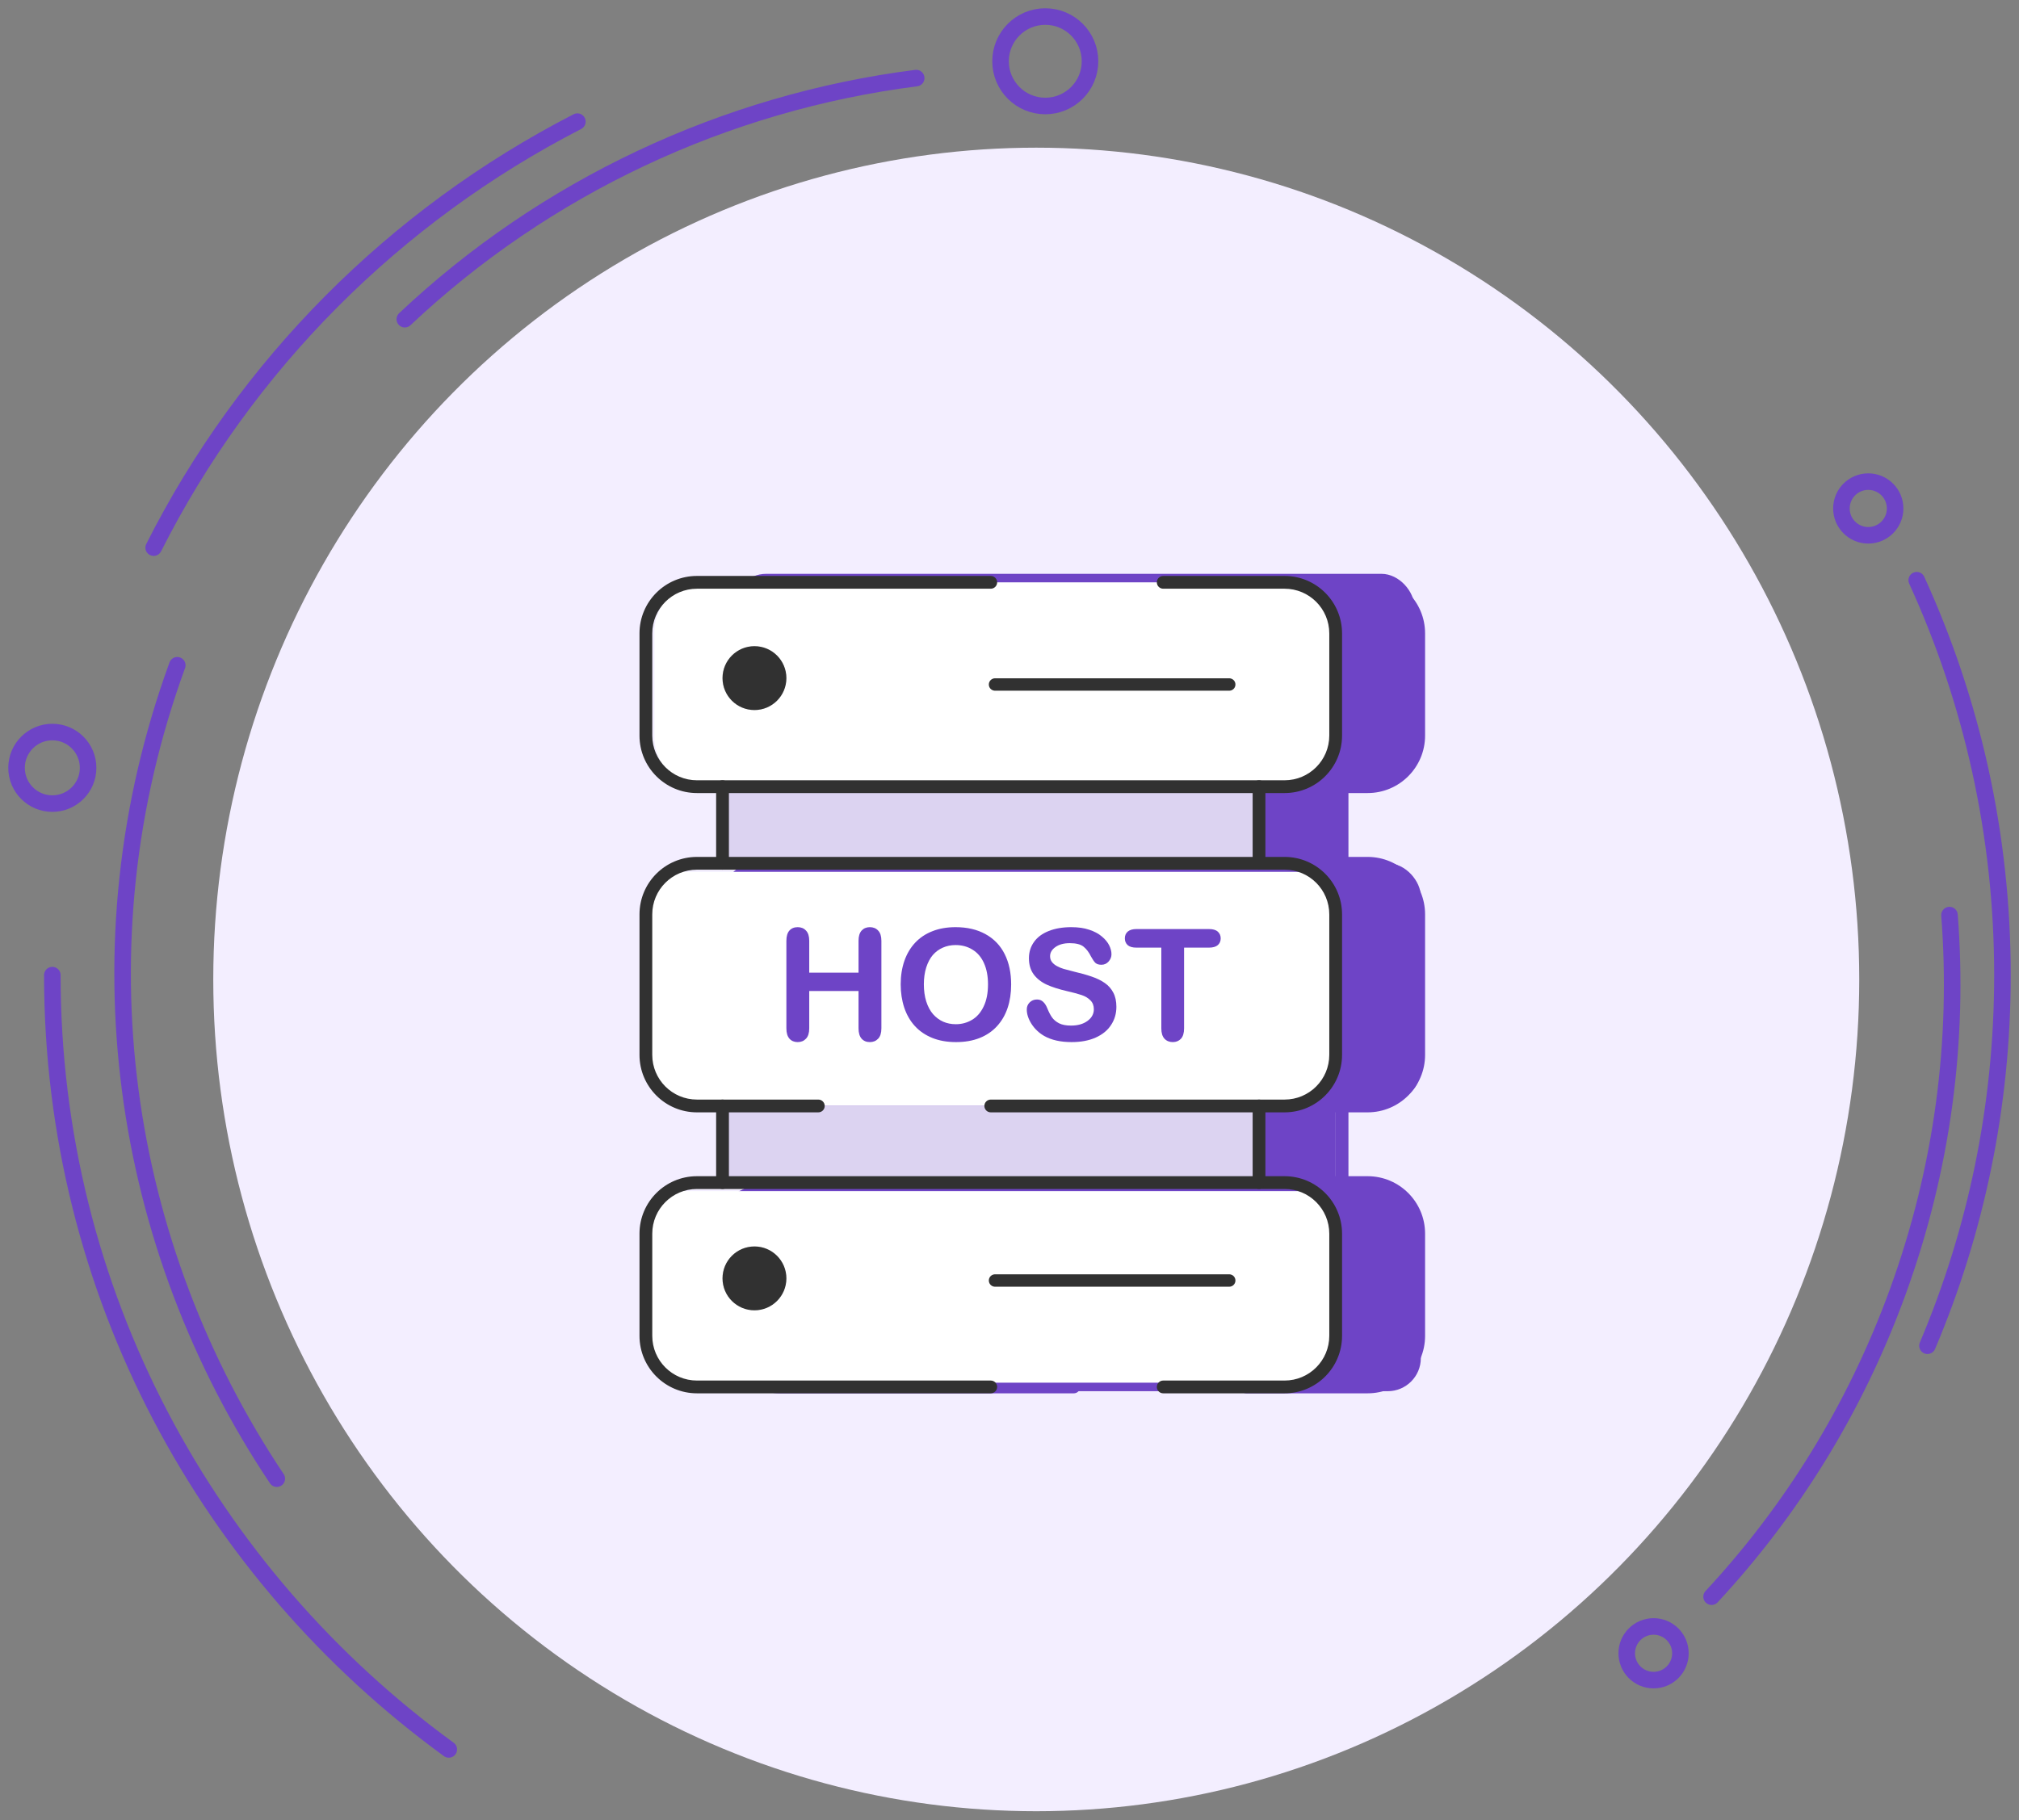 <svg width="122" height="110" viewBox="0 0 122 110" fill="none"
    xmlns="http://www.w3.org/2000/svg">
    <rect x="0" y="0" width="122" height="110" fill="#808080" stroke="none"/>
    <ellipse cx="62.617" cy="59.195" rx="49.73" ry="50.27" fill="#F3EEFF"/>
    <rect x="43.659" y="52.175" width="42.196" height="14.408" rx="2" fill="#6E44C6"/>
    <rect x="43.659" y="71.73" width="42.196" height="12.35" rx="2" fill="#6E44C6"/>
    <rect x="44.302" y="34.68" width="41.167" height="12.865" rx="2" fill="#6E44C6"/>
    <path d="M48.676 47.544H81.095V52.176H48.676V47.544Z" fill="#6E44C6"/>
    <path d="M48.805 65.555H80.709V72.759H48.805V65.555Z" fill="#6E44C6"/>
    <path fillRule="evenodd" clipRule="evenodd" d="M43.659 44.456C43.659 46.375 45.214 47.93 47.133 47.93H82.639C84.557 47.93 86.112 46.375 86.112 44.456V38.281C86.112 36.363 84.557 34.808 82.639 34.808H75.306C75.093 34.808 74.92 34.981 74.92 35.194C74.92 35.407 75.093 35.58 75.306 35.58H82.639C84.131 35.58 85.34 36.789 85.34 38.281V44.456C85.34 45.948 84.131 47.158 82.639 47.158H47.133C45.641 47.158 44.431 45.948 44.431 44.456V38.281C44.431 36.789 45.641 35.58 47.133 35.58H64.886C65.099 35.58 65.272 35.407 65.272 35.194C65.272 34.981 65.099 34.808 64.886 34.808H47.133C45.214 34.808 43.659 36.363 43.659 38.281V44.456Z" fill="#6E44C6"/>
    <path fillRule="evenodd" clipRule="evenodd" d="M86.112 55.263C86.112 53.344 84.557 51.789 82.639 51.789H47.133C45.214 51.789 43.659 53.344 43.659 55.263V63.753C43.659 65.671 45.214 67.227 47.133 67.227H54.465C54.678 67.227 54.851 67.054 54.851 66.841C54.851 66.627 54.678 66.455 54.465 66.455H47.133C45.641 66.455 44.431 65.245 44.431 63.753V55.263C44.431 53.77 45.641 52.561 47.133 52.561H82.639C84.131 52.561 85.34 53.77 85.34 55.263V63.753C85.34 65.245 84.131 66.455 82.639 66.455H64.886C64.673 66.455 64.5 66.627 64.5 66.841C64.5 67.054 64.673 67.227 64.886 67.227H82.639C84.557 67.227 86.112 65.671 86.112 63.753V55.263Z" fill="#6E44C6"/>
    <path fillRule="evenodd" clipRule="evenodd" d="M43.659 74.56C43.659 72.641 45.214 71.086 47.133 71.086H82.639C84.557 71.086 86.112 72.641 86.112 74.56V80.735C86.112 82.653 84.557 84.208 82.639 84.208H75.306C75.093 84.208 74.92 84.035 74.92 83.822C74.92 83.609 75.093 83.436 75.306 83.436H82.639C84.131 83.436 85.34 82.227 85.34 80.735V74.56C85.34 73.068 84.131 71.858 82.639 71.858H47.133C45.641 71.858 44.431 73.068 44.431 74.56V80.735C44.431 82.227 45.641 83.436 47.133 83.436H64.886C65.099 83.436 65.272 83.609 65.272 83.822C65.272 84.035 65.099 84.208 64.886 84.208H47.133C45.214 84.208 43.659 82.653 43.659 80.735V74.56Z" fill="#6E44C6"/>
    <path fillRule="evenodd" clipRule="evenodd" d="M81.095 47.158C81.308 47.158 81.481 47.331 81.481 47.544L81.481 52.175C81.481 52.388 81.308 52.561 81.095 52.561C80.882 52.561 80.709 52.388 80.709 52.175L80.709 47.544C80.709 47.331 80.882 47.158 81.095 47.158Z" fill="#6E44C6"/>
    <path fillRule="evenodd" clipRule="evenodd" d="M48.676 47.158C48.89 47.158 49.062 47.331 49.062 47.544V52.175C49.062 52.388 48.89 52.561 48.676 52.561C48.463 52.561 48.291 52.388 48.291 52.175V47.544C48.291 47.331 48.463 47.158 48.676 47.158Z" fill="#6E44C6"/>
    <path fillRule="evenodd" clipRule="evenodd" d="M48.676 66.455C48.89 66.455 49.062 66.628 49.062 66.841V71.472C49.062 71.685 48.89 71.858 48.676 71.858C48.463 71.858 48.291 71.685 48.291 71.472V66.841C48.291 66.628 48.463 66.455 48.676 66.455Z" fill="#6E44C6"/>
    <path fillRule="evenodd" clipRule="evenodd" d="M81.095 66.455C81.308 66.455 81.481 66.628 81.481 66.841V71.472C81.481 71.685 81.308 71.858 81.095 71.858C80.882 71.858 80.709 71.685 80.709 71.472V66.841C80.709 66.628 80.882 66.455 81.095 66.455Z" fill="#6E44C6"/>
    <path d="M52.536 40.983C52.536 42.049 51.672 42.913 50.606 42.913C49.54 42.913 48.676 42.049 48.676 40.983C48.676 39.917 49.54 39.053 50.606 39.053C51.672 39.053 52.536 39.917 52.536 40.983Z" fill="#6E44C6"/>
    <path fillRule="evenodd" clipRule="evenodd" d="M50.606 42.141C51.245 42.141 51.764 41.622 51.764 40.983C51.764 40.343 51.245 39.825 50.606 39.825C49.967 39.825 49.448 40.343 49.448 40.983C49.448 41.622 49.967 42.141 50.606 42.141ZM50.606 42.913C51.672 42.913 52.536 42.049 52.536 40.983C52.536 39.917 51.672 39.053 50.606 39.053C49.54 39.053 48.676 39.917 48.676 40.983C48.676 42.049 49.54 42.913 50.606 42.913Z" fill="#6E44C6"/>
    <path d="M52.536 77.261C52.536 78.327 51.672 79.191 50.606 79.191C49.54 79.191 48.676 78.327 48.676 77.261C48.676 76.195 49.54 75.332 50.606 75.332C51.672 75.332 52.536 76.195 52.536 77.261Z" fill="#6E44C6"/>
    <path fillRule="evenodd" clipRule="evenodd" d="M50.606 78.419C51.245 78.419 51.764 77.901 51.764 77.261C51.764 76.622 51.245 76.103 50.606 76.103C49.967 76.103 49.448 76.622 49.448 77.261C49.448 77.901 49.967 78.419 50.606 78.419ZM50.606 79.191C51.672 79.191 52.536 78.327 52.536 77.261C52.536 76.195 51.672 75.332 50.606 75.332C49.54 75.332 48.676 76.195 48.676 77.261C48.676 78.327 49.54 79.191 50.606 79.191Z" fill="#6E44C6"/>
    <path d="M53.916 56.859V58.784H56.896V56.859C56.896 56.585 56.958 56.378 57.082 56.241C57.209 56.103 57.374 56.035 57.579 56.035C57.787 56.035 57.954 56.103 58.081 56.241C58.211 56.375 58.276 56.581 58.276 56.859V62.152C58.276 62.43 58.211 62.638 58.081 62.775C57.951 62.913 57.784 62.981 57.579 62.981C57.371 62.981 57.206 62.913 57.082 62.775C56.958 62.635 56.896 62.427 56.896 62.152V59.893H53.916V62.152C53.916 62.43 53.851 62.638 53.721 62.775C53.591 62.913 53.424 62.981 53.219 62.981C53.011 62.981 52.846 62.913 52.722 62.775C52.598 62.635 52.536 62.427 52.536 62.152V56.859C52.536 56.585 52.596 56.378 52.717 56.241C52.841 56.103 53.008 56.035 53.219 56.035C53.427 56.035 53.594 56.103 53.721 56.241C53.851 56.375 53.916 56.581 53.916 56.859Z" fill="#6E44C6"/>
    <path d="M62.757 56.035C63.464 56.035 64.07 56.177 64.575 56.461C65.083 56.742 65.467 57.144 65.727 57.666C65.988 58.185 66.118 58.796 66.118 59.499C66.118 60.018 66.046 60.49 65.904 60.915C65.761 61.34 65.548 61.708 65.263 62.019C64.977 62.331 64.627 62.569 64.212 62.734C63.797 62.899 63.321 62.981 62.785 62.981C62.252 62.981 61.775 62.898 61.353 62.73C60.932 62.558 60.58 62.319 60.298 62.01C60.016 61.702 59.803 61.33 59.657 60.897C59.514 60.463 59.443 59.994 59.443 59.49C59.443 58.974 59.517 58.5 59.666 58.069C59.818 57.639 60.036 57.272 60.322 56.969C60.607 56.667 60.954 56.436 61.363 56.278C61.772 56.116 62.237 56.035 62.757 56.035ZM64.719 59.49C64.719 58.998 64.638 58.572 64.477 58.211C64.316 57.851 64.085 57.579 63.784 57.396C63.487 57.209 63.145 57.116 62.757 57.116C62.481 57.116 62.226 57.168 61.99 57.272C61.758 57.373 61.556 57.521 61.386 57.716C61.219 57.912 61.085 58.162 60.986 58.468C60.89 58.77 60.842 59.111 60.842 59.49C60.842 59.872 60.89 60.217 60.986 60.525C61.085 60.834 61.223 61.09 61.4 61.295C61.58 61.497 61.784 61.648 62.013 61.749C62.246 61.85 62.5 61.9 62.776 61.9C63.129 61.9 63.453 61.813 63.747 61.639C64.045 61.465 64.28 61.196 64.454 60.832C64.63 60.469 64.719 60.021 64.719 59.49Z" fill="#6E44C6"/>
    <path d="M72.477 60.851C72.477 61.257 72.37 61.622 72.156 61.946C71.945 62.27 71.635 62.523 71.226 62.707C70.817 62.89 70.332 62.981 69.771 62.981C69.099 62.981 68.544 62.856 68.107 62.606C67.797 62.425 67.545 62.186 67.35 61.886C67.157 61.584 67.061 61.291 67.061 61.007C67.061 60.842 67.119 60.701 67.233 60.585C67.351 60.466 67.5 60.406 67.68 60.406C67.825 60.406 67.948 60.452 68.047 60.544C68.149 60.635 68.236 60.771 68.307 60.952C68.394 61.165 68.487 61.344 68.586 61.488C68.688 61.631 68.831 61.75 69.014 61.845C69.197 61.937 69.437 61.983 69.734 61.983C70.143 61.983 70.475 61.889 70.729 61.703C70.986 61.514 71.115 61.278 71.115 60.997C71.115 60.774 71.045 60.594 70.905 60.457C70.769 60.316 70.591 60.209 70.371 60.136C70.154 60.063 69.863 59.985 69.497 59.902C69.007 59.789 68.597 59.658 68.265 59.508C67.937 59.355 67.675 59.149 67.48 58.889C67.288 58.627 67.192 58.301 67.192 57.913C67.192 57.544 67.294 57.215 67.498 56.928C67.703 56.641 67.999 56.421 68.386 56.268C68.773 56.113 69.229 56.035 69.753 56.035C70.171 56.035 70.532 56.087 70.836 56.191C71.142 56.291 71.397 56.427 71.598 56.598C71.799 56.766 71.947 56.944 72.04 57.13C72.133 57.316 72.179 57.498 72.179 57.675C72.179 57.837 72.12 57.984 72.002 58.115C71.888 58.243 71.744 58.307 71.57 58.307C71.412 58.307 71.291 58.269 71.208 58.193C71.127 58.114 71.039 57.985 70.943 57.808C70.819 57.554 70.67 57.357 70.496 57.217C70.323 57.073 70.044 57.002 69.66 57.002C69.303 57.002 69.015 57.079 68.795 57.235C68.578 57.388 68.47 57.573 68.47 57.79C68.47 57.924 68.507 58.04 68.581 58.138C68.656 58.236 68.758 58.32 68.888 58.39C69.018 58.46 69.15 58.515 69.283 58.555C69.416 58.595 69.636 58.653 69.943 58.729C70.328 58.818 70.675 58.915 70.984 59.022C71.297 59.129 71.562 59.259 71.779 59.412C71.999 59.565 72.17 59.759 72.291 59.994C72.415 60.226 72.477 60.512 72.477 60.851Z" fill="#6E44C6"/>
    <path d="M78.073 57.272H76.567V62.152C76.567 62.433 76.503 62.642 76.376 62.78C76.249 62.914 76.085 62.981 75.884 62.981C75.679 62.981 75.512 62.913 75.382 62.775C75.255 62.638 75.191 62.43 75.191 62.152V57.272H73.685C73.45 57.272 73.275 57.221 73.16 57.121C73.045 57.017 72.988 56.881 72.988 56.713C72.988 56.539 73.047 56.401 73.165 56.3C73.285 56.2 73.459 56.149 73.685 56.149H78.073C78.312 56.149 78.488 56.201 78.603 56.305C78.721 56.409 78.779 56.545 78.779 56.713C78.779 56.881 78.721 57.017 78.603 57.121C78.485 57.221 78.308 57.272 78.073 57.272Z" fill="#6E44C6"/>
    <rect x="39.285" y="52.69" width="41.167" height="14.151" rx="2" fill="white"/>
    <rect x="39.285" y="71.986" width="41.167" height="11.578" rx="2" fill="white"/>
    <path d="M39.543 38.194C39.543 36.537 40.886 35.194 42.543 35.194H77.709C79.366 35.194 80.709 36.537 80.709 38.194V44.544C80.709 46.201 79.366 47.544 77.709 47.544H42.543C40.886 47.544 39.543 46.201 39.543 44.544V38.194Z" fill="white"/>
    <path d="M43.659 47.544H76.078V52.176H43.659V47.544Z" fill="#DCD3F1"/>
    <path d="M43.659 66.841H76.078V71.472H43.659V66.841Z" fill="#DCD3F1"/>
    <path fillRule="evenodd" clipRule="evenodd" d="M38.642 44.456C38.642 46.375 40.197 47.93 42.115 47.93H77.621C79.54 47.93 81.095 46.375 81.095 44.456V38.281C81.095 36.363 79.54 34.808 77.621 34.808H70.289C70.075 34.808 69.903 34.981 69.903 35.194C69.903 35.407 70.075 35.58 70.289 35.58H77.621C79.113 35.58 80.323 36.789 80.323 38.281V44.456C80.323 45.948 79.113 47.158 77.621 47.158H42.115C40.623 47.158 39.414 45.948 39.414 44.456V38.281C39.414 36.789 40.623 35.58 42.115 35.58H59.868C60.081 35.58 60.254 35.407 60.254 35.194C60.254 34.981 60.081 34.808 59.868 34.808H42.115C40.197 34.808 38.642 36.363 38.642 38.281V44.456Z" fill="#313131"/>
    <path fillRule="evenodd" clipRule="evenodd" d="M81.095 55.263C81.095 53.344 79.54 51.789 77.621 51.789H42.115C40.197 51.789 38.642 53.344 38.642 55.263V63.753C38.642 65.671 40.197 67.227 42.115 67.227H49.448C49.661 67.227 49.834 67.054 49.834 66.841C49.834 66.627 49.661 66.455 49.448 66.455H42.115C40.623 66.455 39.413 65.245 39.413 63.753V55.263C39.413 53.77 40.623 52.561 42.115 52.561H77.621C79.113 52.561 80.323 53.77 80.323 55.263V63.753C80.323 65.245 79.113 66.455 77.621 66.455H59.868C59.655 66.455 59.482 66.627 59.482 66.841C59.482 67.054 59.655 67.227 59.868 67.227H77.621C79.54 67.227 81.095 65.671 81.095 63.753V55.263Z" fill="#313131"/>
    <path fillRule="evenodd" clipRule="evenodd" d="M38.642 74.56C38.642 72.641 40.197 71.086 42.115 71.086H77.621C79.54 71.086 81.095 72.641 81.095 74.56V80.735C81.095 82.653 79.54 84.208 77.621 84.208H70.289C70.075 84.208 69.903 84.035 69.903 83.822C69.903 83.609 70.075 83.436 70.289 83.436H77.621C79.113 83.436 80.323 82.227 80.323 80.735V74.56C80.323 73.068 79.113 71.858 77.621 71.858H42.115C40.623 71.858 39.414 73.068 39.414 74.56V80.735C39.414 82.227 40.623 83.436 42.115 83.436H59.868C60.081 83.436 60.254 83.609 60.254 83.822C60.254 84.035 60.081 84.208 59.868 84.208H42.115C40.197 84.208 38.642 82.653 38.642 80.735V74.56Z" fill="#313131"/>
    <path fillRule="evenodd" clipRule="evenodd" d="M76.078 47.158C76.291 47.158 76.463 47.331 76.463 47.544L76.463 52.175C76.463 52.388 76.291 52.561 76.078 52.561C75.864 52.561 75.692 52.388 75.692 52.175L75.692 47.544C75.692 47.331 75.864 47.158 76.078 47.158Z" fill="#313131"/>
    <path fillRule="evenodd" clipRule="evenodd" d="M43.659 47.158C43.872 47.158 44.045 47.331 44.045 47.544V52.175C44.045 52.388 43.872 52.561 43.659 52.561C43.446 52.561 43.273 52.388 43.273 52.175V47.544C43.273 47.331 43.446 47.158 43.659 47.158Z" fill="#313131"/>
    <path fillRule="evenodd" clipRule="evenodd" d="M43.659 66.455C43.872 66.455 44.045 66.628 44.045 66.841V71.472C44.045 71.685 43.872 71.858 43.659 71.858C43.446 71.858 43.273 71.685 43.273 71.472V66.841C43.273 66.628 43.446 66.455 43.659 66.455Z" fill="#313131"/>
    <path fillRule="evenodd" clipRule="evenodd" d="M76.078 66.455C76.291 66.455 76.463 66.628 76.463 66.841V71.472C76.463 71.685 76.291 71.858 76.078 71.858C75.864 71.858 75.692 71.685 75.692 71.472V66.841C75.692 66.628 75.864 66.455 76.078 66.455Z" fill="#313131"/>
    <path d="M47.018 40.983C47.018 41.773 46.378 42.413 45.589 42.413C44.799 42.413 44.159 41.773 44.159 40.983C44.159 40.193 44.799 39.553 45.589 39.553C46.378 39.553 47.018 40.193 47.018 40.983Z" fill="#DCD3F1" stroke="#DDDDDD"/>
    <path fillRule="evenodd" clipRule="evenodd" d="M45.589 42.141C46.228 42.141 46.746 41.622 46.746 40.983C46.746 40.343 46.228 39.825 45.589 39.825C44.949 39.825 44.431 40.343 44.431 40.983C44.431 41.622 44.949 42.141 45.589 42.141ZM45.589 42.913C46.654 42.913 47.518 42.049 47.518 40.983C47.518 39.917 46.654 39.053 45.589 39.053C44.523 39.053 43.659 39.917 43.659 40.983C43.659 42.049 44.523 42.913 45.589 42.913Z" fill="#313131"/>
    <path d="M47.018 77.261C47.018 78.051 46.378 78.691 45.589 78.691C44.799 78.691 44.159 78.051 44.159 77.261C44.159 76.472 44.799 75.832 45.589 75.832C46.378 75.832 47.018 76.472 47.018 77.261Z" fill="#DCD3F1" stroke="#DDDDDD"/>
    <path fillRule="evenodd" clipRule="evenodd" d="M45.589 78.419C46.228 78.419 46.746 77.901 46.746 77.261C46.746 76.622 46.228 76.103 45.589 76.103C44.949 76.103 44.431 76.622 44.431 77.261C44.431 77.901 44.949 78.419 45.589 78.419ZM45.589 79.191C46.654 79.191 47.518 78.327 47.518 77.261C47.518 76.195 46.654 75.332 45.589 75.332C44.523 75.332 43.659 76.195 43.659 77.261C43.659 78.327 44.523 79.191 45.589 79.191Z" fill="#313131"/>
    <path d="M48.899 56.859V58.784H51.878V56.859C51.878 56.585 51.94 56.378 52.064 56.241C52.191 56.103 52.357 56.035 52.562 56.035C52.769 56.035 52.937 56.103 53.063 56.241C53.194 56.375 53.259 56.581 53.259 56.859V62.152C53.259 62.43 53.194 62.638 53.063 62.775C52.933 62.913 52.766 62.981 52.562 62.981C52.354 62.981 52.188 62.913 52.064 62.775C51.94 62.635 51.878 62.427 51.878 62.152V59.893H48.899V62.152C48.899 62.43 48.834 62.638 48.703 62.775C48.573 62.913 48.406 62.981 48.202 62.981C47.994 62.981 47.828 62.913 47.704 62.775C47.58 62.635 47.518 62.427 47.518 62.152V56.859C47.518 56.585 47.579 56.378 47.7 56.241C47.824 56.103 47.991 56.035 48.202 56.035C48.409 56.035 48.577 56.103 48.703 56.241C48.834 56.375 48.899 56.581 48.899 56.859Z" fill="#6E44C6"/>
    <path d="M57.74 56.035C58.446 56.035 59.052 56.177 59.557 56.461C60.065 56.742 60.45 57.144 60.71 57.666C60.97 58.185 61.1 58.796 61.1 59.499C61.1 60.018 61.029 60.49 60.886 60.915C60.744 61.34 60.53 61.708 60.245 62.019C59.96 62.331 59.61 62.569 59.194 62.734C58.779 62.899 58.304 62.981 57.767 62.981C57.234 62.981 56.757 62.898 56.336 62.73C55.914 62.558 55.563 62.319 55.281 62.01C54.999 61.702 54.785 61.33 54.639 60.897C54.497 60.463 54.425 59.994 54.425 59.49C54.425 58.974 54.5 58.5 54.649 58.069C54.8 57.639 55.019 57.272 55.304 56.969C55.589 56.667 55.936 56.436 56.345 56.278C56.754 56.116 57.219 56.035 57.74 56.035ZM59.701 59.49C59.701 58.998 59.621 58.572 59.459 58.211C59.298 57.851 59.068 57.579 58.767 57.396C58.469 57.209 58.127 57.116 57.74 57.116C57.464 57.116 57.208 57.168 56.973 57.272C56.74 57.373 56.539 57.521 56.368 57.716C56.201 57.912 56.068 58.162 55.969 58.468C55.873 58.77 55.825 59.111 55.825 59.49C55.825 59.872 55.873 60.217 55.969 60.525C56.068 60.834 56.206 61.09 56.382 61.295C56.562 61.497 56.767 61.648 56.996 61.749C57.228 61.85 57.482 61.9 57.758 61.9C58.111 61.9 58.435 61.813 58.73 61.639C59.027 61.465 59.263 61.196 59.436 60.832C59.613 60.469 59.701 60.021 59.701 59.49Z" fill="#6E44C6"/>
    <path d="M67.459 60.851C67.459 61.257 67.352 61.622 67.138 61.946C66.928 62.27 66.618 62.523 66.209 62.707C65.8 62.89 65.315 62.981 64.754 62.981C64.081 62.981 63.527 62.856 63.09 62.606C62.78 62.425 62.527 62.186 62.332 61.886C62.14 61.584 62.044 61.291 62.044 61.007C62.044 60.842 62.101 60.701 62.216 60.585C62.334 60.466 62.482 60.406 62.662 60.406C62.808 60.406 62.93 60.452 63.029 60.544C63.132 60.635 63.218 60.771 63.29 60.952C63.376 61.165 63.469 61.344 63.569 61.488C63.671 61.631 63.813 61.75 63.996 61.845C64.179 61.937 64.419 61.983 64.717 61.983C65.126 61.983 65.457 61.889 65.711 61.703C65.969 61.514 66.097 61.278 66.097 60.997C66.097 60.774 66.027 60.594 65.888 60.457C65.752 60.316 65.573 60.209 65.353 60.136C65.136 60.063 64.845 59.985 64.48 59.902C63.99 59.789 63.579 59.658 63.248 59.508C62.919 59.355 62.657 59.149 62.462 58.889C62.27 58.627 62.174 58.301 62.174 57.913C62.174 57.544 62.276 57.215 62.481 56.928C62.685 56.641 62.981 56.421 63.369 56.268C63.756 56.113 64.212 56.035 64.735 56.035C65.153 56.035 65.514 56.087 65.818 56.191C66.125 56.291 66.379 56.427 66.581 56.598C66.782 56.766 66.929 56.944 67.022 57.13C67.115 57.316 67.162 57.498 67.162 57.675C67.162 57.837 67.103 57.984 66.985 58.115C66.87 58.243 66.726 58.307 66.553 58.307C66.395 58.307 66.274 58.269 66.19 58.193C66.109 58.114 66.021 57.985 65.925 57.808C65.801 57.554 65.652 57.357 65.479 57.217C65.305 57.073 65.026 57.002 64.642 57.002C64.286 57.002 63.998 57.079 63.778 57.235C63.561 57.388 63.452 57.573 63.452 57.79C63.452 57.924 63.489 58.04 63.564 58.138C63.638 58.236 63.74 58.32 63.871 58.39C64.001 58.46 64.132 58.515 64.266 58.555C64.399 58.595 64.619 58.653 64.926 58.729C65.31 58.818 65.657 58.915 65.967 59.022C66.28 59.129 66.545 59.259 66.762 59.412C66.982 59.565 67.152 59.759 67.273 59.994C67.397 60.226 67.459 60.512 67.459 60.851Z" fill="#6E44C6"/>
    <path d="M73.055 57.272H71.549V62.152C71.549 62.433 71.486 62.642 71.359 62.78C71.232 62.914 71.068 62.981 70.866 62.981C70.662 62.981 70.494 62.913 70.364 62.775C70.237 62.638 70.174 62.43 70.174 62.152V57.272H68.668C68.432 57.272 68.257 57.221 68.142 57.121C68.028 57.017 67.97 56.881 67.97 56.713C67.97 56.539 68.029 56.401 68.147 56.3C68.268 56.2 68.441 56.149 68.668 56.149H73.055C73.294 56.149 73.471 56.201 73.585 56.305C73.703 56.409 73.762 56.545 73.762 56.713C73.762 56.881 73.703 57.017 73.585 57.121C73.468 57.221 73.291 57.272 73.055 57.272Z" fill="#6E44C6"/>
    <path d="M74.277 41.369H60.126" stroke="#313131" stroke-width="0.75" stroke-linecap="round"/>
    <path d="M74.277 77.39H60.126" stroke="#313131" stroke-width="0.75" stroke-linecap="round"/>
    <path d="M3.162 58.934C3.162 78.125 12.587 95.143 27.118 105.73M34.888 7.351C23.836 13.034 14.84 22.073 9.286 33.098M115.82 35.066C119.148 42.348 121 50.428 121 58.934C121 66.873 119.387 74.439 116.468 81.332" stroke="#6E44C6" stroke-linecap="round" stroke-linejoin="round"/>
    <path d="M24.461 19.291C32.922 11.311 43.778 6.198 55.362 4.719M117.8 55.306C118.383 62.827 117.406 70.58 114.658 78.116C112.093 85.148 108.227 91.331 103.424 96.498M16.726 89.366C7.328 75.313 4.513 57.206 10.712 40.207" stroke="#6E44C6" stroke-linecap="round" stroke-linejoin="round"/>
    <circle cx="63.162" cy="3.703" r="2.703" stroke="#6E44C6"/>
    <ellipse cx="3.162" cy="46.405" rx="2.162" ry="2.162" stroke="#6E44C6"/>
    <circle cx="99.919" cy="99.919" r="1.622" stroke="#6E44C6"/>
    <circle cx="112.892" cy="30.73" r="1.622" stroke="#6E44C6"/>
</svg>
